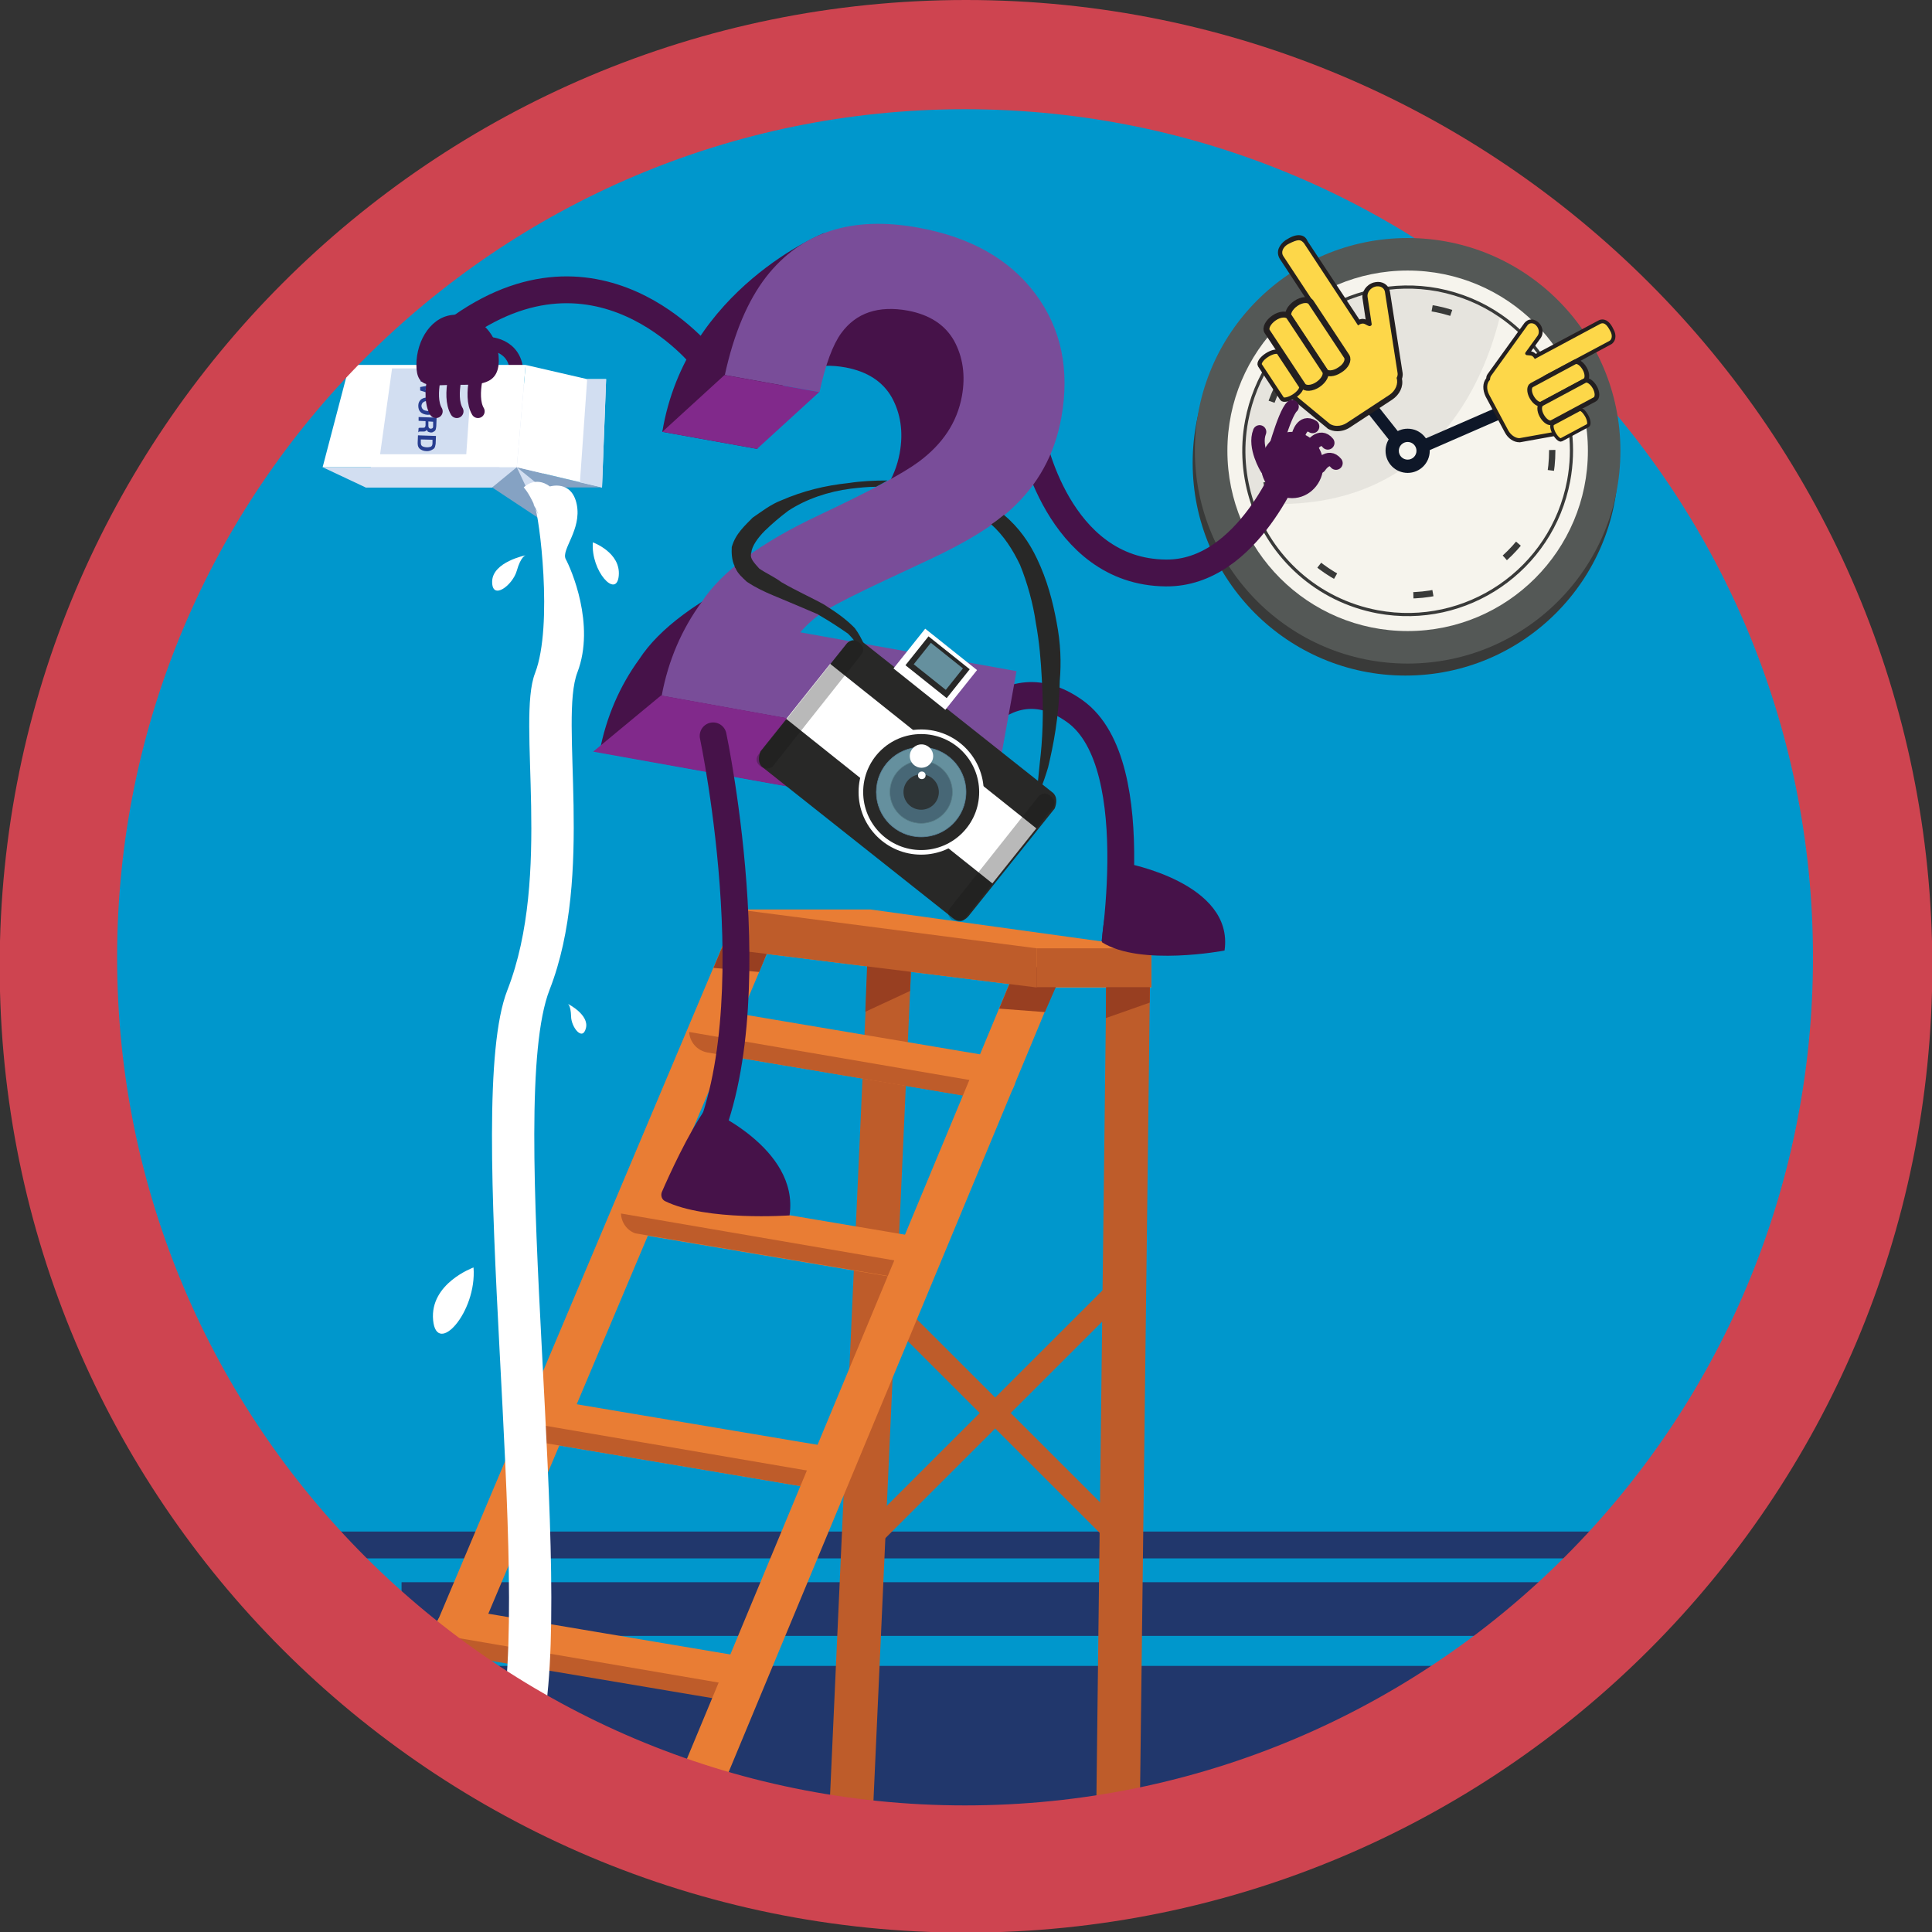 <?xml version="1.0" encoding="utf-8"?>
<!-- Generator: Adobe Illustrator 18.1.1, SVG Export Plug-In . SVG Version: 6.00 Build 0)  -->
<svg version="1.1" id="Layer_1" xmlns="http://www.w3.org/2000/svg" xmlns:xlink="http://www.w3.org/1999/xlink" x="0px" y="0px"
	 viewBox="0 89.9 612 612.1" enable-background="new 0 89.9 612 612.1" xml:space="preserve">
<rect x="0" y="89.9" width="612" height="612.1" fill="#333333" stroke="none"/>
<g>
	<path id="_x2E_svg_2239_" fill="#0097CC" d="M597.4,396c0-160.9-130.5-291.4-291.4-291.4C145.1,104.6,14.6,235.1,14.6,396
		c0,160.9,130.5,291.4,291.4,291.4C466.9,687.4,597.4,556.9,597.4,396z"/>
	
		<line id="_x2E_svg_2219_" fill="none" stroke="#21376C" stroke-width="8.502" stroke-miterlimit="10" x1="99.8" y1="579.3" x2="530.4" y2="579.3"/>
	
		<line id="_x2E_svg_2218_" fill="none" stroke="#21376C" stroke-width="17.003" stroke-miterlimit="10" x1="127.2" y1="599.6" x2="503" y2="599.6"/>
	<path id="_x2E_svg_2217_" fill="#21376C" d="M127.2,617.6H503c0,0-118.3,58.9-193.4,58.9S127.2,617.6,127.2,617.6z"/>
	<path id="_x2E_svg_2216_" fill="none" stroke="#461249" stroke-width="4.251" stroke-linecap="round" stroke-miterlimit="10" d="
		M154,198.7c0,0,9.8-0.3,9.7,10"/>
	<g id="_x2E_svg_2215_">
		<path fill="#E97D34" d="M234.5,628.5c-0.4,0-0.8,0-1.2-0.1l-89.7-15.1c-3.8-0.6-6.3-4.2-5.7-8c0.6-3.8,4.2-6.3,8-5.7l89.7,15.1
			c3.8,0.6,6.3,4.2,5.7,8C240.8,626.1,237.8,628.5,234.5,628.5z"/>
	</g>
	<path id="_x2E_svg_2214_" fill="none" stroke="#461249" stroke-width="8.502" stroke-miterlimit="10" d="M301.7,330.1
		c0,0,15-31.9,38.8-14.9s11.2,83,11.2,83"/>
	<g id="_x2E_svg_2213_">
		<polygon fill="#BE5C2A" points="354.9,582 270.7,497.9 275.6,493 359.8,577.1 		"/>
	</g>
	<g id="_x2E_svg_2212_">
		<path fill="#E97D34" d="M133.8,639.6c-0.9,0-1.8-0.2-2.7-0.5c-3.5-1.5-5.2-5.5-3.7-9.1l104.2-246.9c1.5-3.5,5.5-5.2,9.1-3.7
			c3.5,1.5,5.2,5.5,3.7,9.1L140.2,635.4C139.1,638,136.5,639.6,133.8,639.6z"/>
	</g>
	<g id="_x2E_svg_2211_">
		<path fill="#BE5C2A" d="M364.3,398.9l-0.1,8.6l-3.2,261.2c0,3.8-3.1,6.8-6.9,6.8c0,0,0,0-0.1,0c-3.8-0.1-6.8-3.2-6.8-7.1
			l3.1-256.1l0.1-13.7c0.1-3.8,3.1-6.8,6.9-6.8h0.1C361.3,391.9,364.4,395,364.3,398.9z"/>
	</g>
	<g id="_x2E_svg_2210_">
		<path fill="#E97D34" d="M269.6,556.3c-0.1,0.6-0.3,1.2-0.6,1.7c-1,2.5-3.6,4.1-6.3,4.1c-0.3,0-0.8-0.1-1.1-0.1l-89.7-15.1
			c-3.3-0.5-5.6-3.3-5.8-6.5c0-0.5,0-0.9,0.1-1.4c0.7-3.7,4.3-6.2,8-5.7l89.7,15.1C267.7,548.9,270.2,552.5,269.6,556.3z"/>
	</g>
	<path id="_x2E_svg_2209_" fill="#BE5C2A" d="M236.5,624.4c-1,2.5-3.6,4.1-6.3,4.1c-0.3,0-0.8-0.1-1.1-0.1l-89.7-15.1
		c-3.3-0.5-5.6-3.3-5.8-6.5L236.5,624.4z"/>
	<path id="_x2E_svg_2208_" fill="#BE5C2A" d="M269,558c-1,2.5-3.6,4.1-6.3,4.1c-0.3,0-0.8-0.1-1.1-0.1l-89.7-15.1
		c-3.3-0.5-5.6-3.3-5.8-6.5L269,558z"/>
	<g id="_x2E_svg_2207_">
		<path fill="#BE5C2A" d="M269.4,675.5c-0.1,0-0.2,0-0.3,0c-3.8-0.2-6.8-3.4-6.6-7.2l12.7-280.6c0.2-3.8,3.7-6.7,7.2-6.6
			c3.8,0.2,6.8,3.4,6.6,7.2l-12.7,280.6C276.2,672.6,273.1,675.5,269.4,675.5z"/>
	</g>
	<g id="_x2E_svg_2206_">
		<path fill="#E97D34" d="M296.4,489.7c-0.1,0.6-0.3,1.1-0.5,1.6c-0.8,2.1-2.8,3.7-5.1,4.1c-0.2,0.1-0.4,0.1-0.7,0.1
			c-0.3,0-0.8-0.1-1.1-0.1c-0.2,0.1-0.3,0-0.5,0l-86-14.5c-0.4-0.1-0.9-0.2-1.2-0.3c-2.7-0.9-4.5-3.5-4.6-6.3c0-0.4,0-0.9,0.1-1.4
			c0.7-3.7,4.2-6.3,8-5.7l86,14.5C294.5,482.4,297.1,485.9,296.4,489.7z"/>
	</g>
	<path id="_x2E_svg_2205_" fill="#BE5C2A" d="M296.4,491.4c-0.9,2.2-3.1,3.8-5.6,4c-0.2,0.1-0.4,0.1-0.7,0.1c-0.3,0-0.8-0.1-1.1-0.1
		l-87.7-14.8c-2.7-0.9-4.5-3.5-4.6-6.3l99.1,17L296.4,491.4z"/>
	<g id="_x2E_svg_2204_">
		<path fill="#E97D34" d="M321.6,432.6c-0.6,3.4-3.5,5.8-6.8,5.8h-0.4c-0.3,0-0.5,0-0.8-0.1l-89.6-15c-3.3-0.6-5.6-3.3-5.8-6.5
			c0-0.4,0-0.9,0.1-1.4c0.6-3.7,4.2-6.3,8-5.7l89.6,15.1C319.8,425.2,322.3,428.8,321.6,432.6z"/>
	</g>
	<path id="_x2E_svg_2203_" fill="#BE5C2A" d="M320.5,434.3c-1,2.4-3.4,4-6,4.1h-0.3c-0.3,0-0.8-0.1-1.1-0.1l-89-15
		c-3.3-0.6-5.6-3.3-5.8-6.5L320.5,434.3z"/>
	<g id="_x2E_svg_2202_">
		<path fill="#E97D34" d="M217.9,671.2c-0.9,0-1.8-0.2-2.7-0.5c-3.5-1.5-5.2-5.5-3.7-9L322,396.1c1.5-3.5,5.5-5.2,9-3.7
			c3.5,1.5,5.2,5.5,3.7,9L224.3,666.9C223.2,669.6,220.6,671.2,217.9,671.2z"/>
	</g>
	<polygon id="_x2E_svg_2201_" fill="#E97D34" points="228.6,390.3 328.4,402.7 364.7,402.7 364.7,390.3 275.8,378 233.7,378 	"/>
	<polygon id="_x2E_svg_2200_" fill="#983F21" points="243.6,390.3 240.5,397.8 226,396.5 230.9,384.8 	"/>
	<path id="_x2E_svg_2199_" fill="#983F21" d="M364.3,398.9l-0.1,8.6l-13.9,4.9l0.1-13.7c0.1-3.8,3.1-6.8,6.9-6.8h0.1
		C361.3,391.9,364.4,395,364.3,398.9z"/>
	<path id="_x2E_svg_2198_" fill="#983F21" d="M288.6,395.4l-0.3,8.4l-14.2,6.6l0.6-15.2c0.1-3.8,3.1-6.8,6.9-6.8h0.1
		C285.6,388.4,288.7,391.5,288.6,395.4z"/>
	<polygon id="_x2E_svg_2197_" fill="#983F21" points="331,410.5 316.5,409.4 322,396.1 337.1,396.5 	"/>
	<rect id="_x2E_svg_2196_" x="328.4" y="390.3" fill="#BE5C2A" width="36.3" height="12.3"/>
	<polygon id="_x2E_svg_2195_" fill="#BE5C2A" points="328.4,402.7 228.6,390.3 233.7,378 328.4,390.3 	"/>
	<g id="_x2E_svg_2194_">
		<polygon fill="#BE5C2A" points="275.6,582 270.7,577.1 354.9,493 359.8,497.9 		"/>
	</g>
	<path id="_x2E_svg_2193_" fill="#461249" d="M356.5,363.3c0,0,34.5,6.2,31.4,27.7c0,0-26.6,5.1-38.8-2.6
		C349,388.4,349.4,373.1,356.5,363.3z"/>
	<path id="_x2E_svg_2192_" fill="none" stroke="#461249" stroke-width="8.502" stroke-miterlimit="10" d="M223.1,203.8
		c0,0-34.5-44.5-81.3-7.2"/>
	<polygon id="_x2E_svg_2191_" fill="#D2DEF1" points="171.6,244.3 115.8,244.3 124.3,211.9 175,211.9 	"/>
	<polygon id="_x2E_svg_2190_" fill="#FFFFFF" points="163.7,237.9 102.2,237.9 110.7,205.5 166.5,205.5 	"/>
	<polygon id="_x2E_svg_2189_" fill="#D2DEF1" points="115.8,244.3 102.2,237.9 158,237.9 171.6,244.3 	"/>
	<polygon id="_x2E_svg_2188_" fill="#D2DEF1" points="158,237.9 171.6,254.7 171.6,244.3 	"/>
	<polygon id="_x2E_svg_2187_" fill="#85A2C3" points="171.6,254.7 155.9,244.3 163.7,237.9 	"/>
	<polygon id="_x2E_svg_2186_" fill="#85A2C3" points="163.7,237.9 190.7,244.3 171.6,244.3 	"/>
	<path id="_x2E_svg_2185_" fill="#FFFFFF" d="M157.9,639.9c11.5-47.6-11.5-199.7,2.8-236.3s2.9-85.4,8.8-100.5
		c5.8-15.1,1.3-50.2-0.2-53.1c-1.6-2.9,3.3,7.4,0,0c-2-4.4-3.4-5.7-3.4-5.7s3.6-3.8,8.3-0.3c0,0,6.9-2.2,8.5,5.7
		c1.6,8-5,14.3-3.5,17.3c1.6,2.9,9.5,20.7,3.7,35.9c-5.8,15.1,5.5,63.9-8.8,100.5s8.7,188.8-2.8,236.3"/>
	<polygon id="_x2E_svg_2184_" fill="#FFFFFF" points="163.7,237.9 166.5,205.5 186,210 192,210 190.7,244.3 	"/>
	<polygon id="_x2E_svg_2183_" fill="#D2DEF1" points="186,210 183.7,242.7 190.7,244.3 192,210 	"/>
	<polygon id="_x2E_svg_2182_" fill="#D2DEF1" points="124.2,206.6 120.4,233.8 147.7,233.8 149.6,206.6 	"/>
	<g id="_x2E_svg_2181_">
		<path fill="#273D90" d="M138.8,209.4l-3.3,0.6l-0.9,0.1l0.9,0.2l3.3,0.8l0,1.3l-3.3,0.6l-0.9,0.1l0.9,0.2l3.3,0.9l0,1.2l-5.7-1.8
			l0-1.1l3.4-0.6l1.1-0.2l-1.1-0.2l-3.3-0.8l0-1.1l5.8-1.4L138.8,209.4z"/>
		<path fill="#273D90" d="M133.1,220.3c-0.4-0.4-0.6-1.1-0.6-1.9c0-0.8,0.3-1.4,0.7-1.8c0.6-0.6,1.4-0.8,2.4-0.8c1,0,1.8,0.4,2.3,1
			c0.4,0.4,0.6,1.1,0.6,1.9c0,0.8-0.3,1.4-0.7,1.8c-0.5,0.6-1.3,0.8-2.4,0.8C134.4,221.2,133.6,220.9,133.1,220.3z M134,219.6
			c0.3,0.3,0.8,0.4,1.5,0.5c0.6,0,1.1-0.1,1.5-0.4c0.4-0.3,0.5-0.6,0.6-1.1c0-0.5-0.1-0.9-0.5-1.2c-0.3-0.3-0.8-0.5-1.5-0.5
			c-0.6,0-1.1,0.1-1.5,0.4c-0.4,0.3-0.5,0.6-0.6,1.1C133.5,218.9,133.7,219.3,134,219.6z"/>
		<path fill="#273D90" d="M138,226c-0.1,0.2-0.2,0.4-0.4,0.5c-0.2,0.1-0.3,0.2-0.5,0.3c-0.2,0.1-0.4,0.1-0.6,0.1
			c-0.3,0-0.5-0.1-0.8-0.2c-0.3-0.1-0.4-0.4-0.5-0.7c-0.1,0.3-0.3,0.4-0.5,0.5c-0.2,0.1-0.5,0.1-0.9,0.1l-0.4,0c-0.3,0-0.4,0-0.5,0
			c-0.1,0-0.3,0.1-0.3,0.2l-0.1,0l0.1-1.3c0.1,0,0.2-0.1,0.3-0.1c0.2,0,0.3,0,0.5,0l0.5,0c0.4,0,0.6,0,0.7-0.2
			c0.1-0.1,0.2-0.3,0.2-0.7l0-1.2l-2.2-0.1l0-1.2l5.7,0.2l-0.1,2.7C138.1,225.5,138.1,225.8,138,226z M137.2,223.5l-1.5-0.1l0,1.3
			c0,0.3,0,0.4,0.1,0.6c0.1,0.2,0.3,0.4,0.6,0.4c0.3,0,0.6-0.1,0.7-0.3c0.1-0.1,0.1-0.3,0.1-0.5L137.2,223.5z"/>
		<path fill="#273D90" d="M137.8,231.4c-0.1,0.4-0.4,0.7-0.8,0.9c-0.3,0.2-0.6,0.3-0.9,0.4c-0.3,0.1-0.6,0.1-0.9,0.1
			c-0.8,0-1.4-0.2-1.9-0.5c-0.7-0.4-1-1.1-1-2l0.1-2.5l5.7,0.2l-0.1,2.5C137.9,230.9,137.9,231.1,137.8,231.4z M137,229.2l-3.7-0.1
			l0,1.1c0,0.6,0.2,1,0.8,1.2c0.3,0.1,0.7,0.2,1.1,0.2c0.6,0,1-0.1,1.3-0.2c0.3-0.2,0.5-0.5,0.5-1.1L137,229.2z"/>
	</g>
	<path id="_x2E_svg_2229_" fill="#CE4450" d="M-0.1,396c0,169,137,306.1,306.1,306.1S612.1,565,612.1,396
		c0-169-137-306.1-306.1-306.1S-0.1,227-0.1,396z M37.1,393.2c0-148.4,120.3-268.7,268.6-268.7s268.6,120.3,268.6,268.7
		c0,148.4-120.3,268.6-268.6,268.6S37.1,541.5,37.1,393.2z"/>
	<g id="_x2E_svg_2180_">
		<circle fill="#393A39" cx="445.2" cy="236.5" r="67.4"/>
		<circle fill="#545856" cx="445.9" cy="232.7" r="67.4"/>
		<circle fill="#F6F4ED" cx="445.9" cy="232.7" r="57.1"/>
		<path opacity="0.1" fill="#545856" d="M475.2,189.9c-4.8,20-21.9,64.1-78.5,59.3c-2.7-8.1-3.5-17-1.8-26
			c5.3-28.2,32.4-46.7,60.5-41.5C462.8,183.1,469.5,185.9,475.2,189.9z"/>
		<path fill="none" stroke="#393A39" stroke-miterlimit="10" d="M496.9,242.2c-5.3,28.2-32.4,46.7-60.5,41.5
			c-19.2-3.6-33.9-17.3-39.7-34.5c-2.7-8.1-3.5-17-1.8-26c5.3-28.2,32.4-46.7,60.5-41.5c7.3,1.4,14,4.2,19.8,8.2
			C491.7,201.2,500.8,221.4,496.9,242.2z"/>
		<g>
			
				<circle fill="none" stroke="#393A39" stroke-width="2" stroke-miterlimit="10" stroke-dasharray="6.234,25.713" cx="445.9" cy="232.7" r="45.8"/>
		</g>
		<circle fill="#0E1728" cx="445.9" cy="232.7" r="7"/>
		<circle fill="#F6F4ED" cx="445.9" cy="232.7" r="2.8"/>
		<g>
			
				<rect x="463.1" y="209.6" transform="matrix(0.4 0.917 -0.917 0.4 485.249 -291.354)" fill="#0E1728" width="3.9" height="30.3"/>
		</g>
		<g>
			
				<rect x="417.7" y="215.2" transform="matrix(0.621 0.784 -0.784 0.621 334.221 -257.221)" fill="#0E1728" width="30.9" height="3.9"/>
		</g>
		<g>
			<g>
				<path fill="#FDD749" d="M423.6,225.7c-0.9,0-1.8-0.2-2.6-0.7l-0.1,0l-12.7-10.5c-1.2-0.8-2-2-2-3.5c0-1.9,1.1-3.8,2.9-5l13.6-9
					l-16.8-25.4c-1-1.5-0.3-3.6,1.6-4.8c1.5-1,2.8-1.5,3.8-1.5c1.4,0,2.1,1,2.3,1.4l16.7,25.4c0.5-0.2,0.9-0.3,1.3-0.3
					c0.6,0,1.1,0.3,1.6,0.5c0.1,0.1,0.3,0.2,0.4,0.2l-1.3-8.2c-0.3-1.7,1-3.5,2.9-4.1c0.4-0.1,0.8-0.2,1.1-0.2c1.5,0,2.8,1,3,2.4
					l4,25.7c0.1,0.6,0,1.2-0.2,1.8c0.6,2.1-0.5,4.6-2.7,6l-13.4,8.8C426.1,225.3,424.8,225.7,423.6,225.7L423.6,225.7z"/>
				<path fill="#231F20" d="M411.4,166c0.8,0,1.3,0.5,1.7,1l17.1,26l0.1-0.1c0.6-0.4,1-0.5,1.4-0.5c0.7,0,1.1,0.5,2,0.8
					c0.1,0,0.1,0,0.2,0c0.3,0,0.7-0.3,0.6-0.7l-1.3-8.6c-0.2-1.3,0.9-2.8,2.4-3.2c0.3-0.1,0.6-0.1,0.9-0.1c1.1,0,2,0.7,2.2,1.7
					l4,25.7c0.1,0.5,0,1.1-0.3,1.6c0.6,1.8-0.3,4.1-2.3,5.4l-13.4,8.8c-1,0.7-2.1,1-3.2,1c-0.8,0-1.5-0.2-2.2-0.6l-12.7-10.5
					c-2.6-1.5-2.1-5.3,0.8-7.2l14.3-9.4l-17.2-26.1c-0.8-1.2-0.1-2.8,1.4-3.7C409.6,166.4,410.7,166,411.4,166 M411.4,164.4
					L411.4,164.4c-1.2,0-2.5,0.5-4.2,1.6c-1,0.7-1.7,1.6-2.1,2.5c-0.5,1.2-0.3,2.4,0.3,3.4l16.3,24.8l-13,8.6
					c-2,1.4-3.3,3.5-3.2,5.7c0,1.7,0.9,3.2,2.3,4.1l12.6,10.4l0.1,0.1l0.1,0.1c0.9,0.5,1.9,0.8,3,0.8c1.4,0,2.8-0.4,4-1.2l13.4-8.8
					c2.4-1.6,3.6-4.2,3.1-6.6c0.2-0.6,0.3-1.3,0.2-1.9l-4-25.7c-0.3-1.8-1.8-3.1-3.8-3.1c-0.5,0-0.9,0.1-1.4,0.2
					c-2.3,0.7-3.8,2.9-3.5,5l1,6.7c-0.3-0.1-0.6-0.2-1-0.2c-0.3,0-0.6,0.1-1,0.2l-16.4-24.8C413.7,165,412.7,164.4,411.4,164.4
					L411.4,164.4z"/>
			</g>
			<g>
				<path fill="#FDD749" stroke="#231F20" stroke-width="1.883" stroke-miterlimit="10" d="M424.4,207.1c-1.9,1.3-4.1,1.4-4.8,0.3
					l-11.3-17.1c-0.7-1.1,0.3-3,2.2-4.3s4.1-1.4,4.8-0.3l11.3,17.1C427.3,204,426.4,205.9,424.4,207.1z"/>
			</g>
			<g>
				<path fill="#FDD749" stroke="#231F20" stroke-width="1.883" stroke-miterlimit="10" d="M417.5,211.7c-1.9,1.3-4.1,1.4-4.8,0.3
					l-11.3-17.1c-0.7-1.1,0.3-3,2.2-4.3c1.9-1.3,4.1-1.4,4.8-0.3l11.3,17.1C420.4,208.5,419.4,210.4,417.5,211.7z"/>
			</g>
			<g>
				<path fill="#FDD749" stroke="#231F20" stroke-width="1.377" stroke-miterlimit="10" d="M409.9,215.4c-1.7,1.1-3.4,1.4-3.8,0.8
					l-7-10.6c-0.4-0.7,0.5-2.1,2.2-3.2c1.7-1.1,3.4-1.4,3.8-0.8l7,10.6C412.6,212.8,411.6,214.3,409.9,215.4z"/>
			</g>
		</g>
		<g>
			<g>
				<path fill="#FDD749" d="M481.3,229.4c-1.5,0-3.1-1.1-4-2.7l-6.1-11.4c-1-1.9-0.9-4,0.2-5.2c0-0.5,0.2-0.9,0.4-1.3l11.6-16.1
					c0.4-0.5,1-0.8,1.7-0.8c0.7,0,1.4,0.3,2,0.9c1.1,1.1,1.3,2.9,0.6,4l-3.7,5.2c0.2,0,0.3,0,0.4,0c0.8,0,1.4,0.1,2,1l20.2-10.8
					c0.2-0.1,0.6-0.3,1.1-0.3c1.1,0,2,0.9,3.1,2.8c0.9,1.6,0.6,3.3-0.6,4l-20.3,10.9l6.2,11.7c0.9,1.6,0.9,3.4,0.1,4.7
					c-0.6,0.9-1.5,1.5-2.6,1.5L481.3,229.4L481.3,229.4z"/>
				<path fill="#231F20" d="M507.6,192.3c0.7,0,1.5,0.5,2.5,2.5c0.7,1.2,0.6,2.6-0.3,3.1L489,209l6.5,12.2c1.4,2.5,0.4,5.3-1.9,5.3
					l-12.3,2.2c0,0,0,0,0,0c-1.3,0-2.7-1-3.5-2.4l-6.1-11.4c-0.9-1.7-0.8-3.7,0.3-4.7c0-0.4,0.1-0.9,0.3-1.2l11.6-16.1
					c0.3-0.4,0.7-0.6,1.2-0.6c0.5,0,1.1,0.2,1.5,0.7c0.9,0.9,1.1,2.3,0.5,3.2l-3.9,5.4c-0.2,0.3,0,0.7,0.4,0.8
					c1.2,0.2,1.7-0.2,2.5,1.1l0.1,0.1l20.7-11.1C507.1,192.4,507.3,192.3,507.6,192.3 M507.6,191.1c-0.5,0-0.9,0.1-1.4,0.4
					L486.5,202c-0.5-0.5-1-0.7-1.5-0.8l3.1-4.3c0.9-1.3,0.7-3.4-0.6-4.7c-0.7-0.7-1.5-1.1-2.4-1.1c-0.9,0-1.6,0.4-2.2,1.1
					l-11.6,16.1c-0.3,0.4-0.5,0.9-0.5,1.4c-1.2,1.5-1.2,3.7-0.2,5.8l6.1,11.4c1,1.9,2.8,3.1,4.6,3.1h0.1l0.1,0l12.2-2.2
					c1.3,0,2.4-0.7,3-1.8c0.9-1.5,0.8-3.5-0.1-5.3l-6-11.1l19.7-10.6c1.5-0.8,1.9-2.9,0.8-4.8C510.4,192.7,509.3,191.1,507.6,191.1
					L507.6,191.1z"/>
			</g>
			<g>
				<path fill="#FDD749" stroke="#231F20" stroke-width="1.471" stroke-miterlimit="10" d="M485.2,215.7c0.9,1.6,2.3,2.6,3.2,2.1
					l13.6-7.3c0.9-0.5,0.9-2.2,0-3.8c-0.9-1.6-2.3-2.6-3.2-2.1l-13.6,7.3C484.3,212.4,484.3,214.1,485.2,215.7z"/>
			</g>
			<g>
				<path fill="#FDD749" stroke="#231F20" stroke-width="1.471" stroke-miterlimit="10" d="M488.4,221.6c0.9,1.6,2.3,2.6,3.2,2.1
					l13.6-7.3c0.9-0.5,0.9-2.2,0-3.8c-0.9-1.6-2.3-2.6-3.2-2.1l-13.6,7.3C487.5,218.3,487.5,220,488.4,221.6z"/>
			</g>
			<g>
				<path fill="#FDD749" stroke="#231F20" stroke-width="1.076" stroke-miterlimit="10" d="M492.3,227.2c0.8,1.4,1.8,2.3,2.3,2
					l8.4-4.5c0.5-0.3,0.4-1.7-0.4-3.1c-0.8-1.4-1.8-2.3-2.3-2l-8.4,4.5C491.4,224.4,491.5,225.7,492.3,227.2z"/>
			</g>
		</g>
	</g>
	<path id="_x2E_svg_2179_" fill="#FFFFFF" d="M187.8,261.7c0,0,8.9,3.2,8.2,10.6S187.1,270.8,187.8,261.7z"/>
	<path id="_x2E_svg_2174_" fill="none" stroke="#461249" stroke-width="8.502" stroke-miterlimit="10" d="M326.8,228.1
		c0,0,8,43,42.5,43.3c26.3,0.3,39.7-35.9,39.7-35.9"/>
	<path id="_x2E_svg_2157_" fill="#FFFFFF" d="M150,491.4c0,0-13.9,5-12.8,16.7C138.3,519.7,151.1,505.6,150,491.4z"/>
	<path id="_x2E_svg_2156_" fill="#FFFFFF" d="M166.5,265.8c0,0-10.5,2.1-10.6,8.3c-0.1,6.2,6.5,1.2,7.8-3.4S166.5,265.8,166.5,265.8
		z"/>
	<path id="_x2E_svg_2155_" fill="#FFFFFF" d="M179.9,407.9c0,0,6.8,3.4,5.7,7.7c-1.1,4.3-4.7-0.4-4.7-3.8
		C180.8,408.4,179.9,407.9,179.9,407.9z"/>
	<g id="_x2E_svg_2154_">
		<g>
			<path fill="#461249" d="M202.5,298.7c6.3-9.7,18.7-18.9,37.2-27.6c16.1-7.6,26.6-13.2,31.6-16.9c7.7-5.7,12.2-12.6,13.7-20.8
				c1.2-6.6,0.3-12.5-2.5-17.6c-2.9-5.1-7.8-8.2-14.6-9.5c-9.4-1.7-16.4,0.7-21.1,7.1c-2.7,3.7-5,9.9-6.9,18.7l-30-5.4
				c2.9-13.3,7.3-23.6,13.1-31.1c11.1-14.2,27.1-19.4,48.1-15.6c16.6,3,29,10,37.2,21c8.2,11,10.9,24,8.2,39.2
				c-2.1,11.6-14.6,10.6-23.1,18.4c-5.6,5.2-30,9.9-41.7,15.4l-9.8,17.9c-8.7,4.1,3.9,7,0.6,8.9c-3.3,1.9-6.2,4.4-8.7,7.3l68.5,12.3
				l-4.9,27.2l-107.5-19.4C192,317.1,196.3,307.2,202.5,298.7z"/>
		</g>
		<path fill="#461249" d="M261.1,163.7c0,0-43.8,17.6-51.3,63l23.5,1.5L261.1,163.7z"/>
		<g>
			<path fill="#794D99" d="M222.2,280.7c6.3-9.7,18.7-18.9,37.2-27.6c16.1-7.6,26.6-13.2,31.6-16.9c7.7-5.7,12.2-12.6,13.7-20.8
				c1.2-6.6,0.3-12.5-2.5-17.6c-2.9-5.1-7.8-8.2-14.6-9.5c-9.4-1.7-16.4,0.7-21.1,7.1c-2.7,3.7-5,9.9-6.9,18.7l-30-5.4
				c2.9-13.3,7.3-23.6,13.1-31.1c11.1-14.2,27.1-19.4,48.1-15.6c16.6,3,29,10,37.2,21c8.2,11,10.9,24,8.2,39.2
				c-2.1,11.6-7.4,21.3-16,29.1c-5.6,5.2-14.3,10.5-26.1,16l-13.9,6.5c-8.7,4.1-14.7,7.1-18,9.1c-3.3,1.9-6.2,4.4-8.7,7.3l68.5,12.3
				l-4.9,27.2l-107.5-19.4C211.7,299,216,289.2,222.2,280.7z"/>
		</g>
		<polygon fill="#81298B" points="259.5,214.1 239.8,232.1 209.8,226.7 229.5,208.7 		"/>
		<polygon fill="#81298B" points="317,329.6 297.2,347.6 187.9,328 209.4,310.2 		"/>
	</g>
	<path id="_x2E_svg_2153_" fill="none" stroke="#461249" stroke-width="8.502" stroke-linecap="round" stroke-miterlimit="10" d="
		M225.9,323c0,0,19.9,93.9-6.3,136.7"/>
	<path id="_x2E_svg_2152_" fill="#461249" d="M223.6,441c0,0,29.7,12.4,26.5,33.9c0,0-26.3,1.9-39.4-4.5c-1.1-0.5-1.5-1.9-1-3
		C211.9,462.3,218,448.9,223.6,441z"/>
	<path id="_x2E_svg_2151_" fill="#461249" d="M158,204c0,8-6.1,7.8-13.6,7.8s-12.5,1.7-12.5-6.3c0-8,5-15.9,12.5-15.9
		S158,196,158,204z"/>
	<path id="_x2E_svg_2150_" fill="none" stroke="#461249" stroke-width="4.251" stroke-linecap="round" stroke-miterlimit="10" d="
		M152.1,204.7c0,0-3.7,10.4-0.7,15.5"/>
	<path id="_x2E_svg_2149_" fill="none" stroke="#461249" stroke-width="4.251" stroke-linecap="round" stroke-miterlimit="10" d="
		M145.4,204.7c0,0-3.7,10.4-0.7,15.5"/>
	<path id="_x2E_svg_2148_" fill="none" stroke="#461249" stroke-width="4.251" stroke-linecap="round" stroke-miterlimit="10" d="
		M138.8,204.7c0,0-3.7,10.4-0.7,15.5"/>
	<ellipse id="_x2E_svg_2147_" fill="#461249" cx="409.3" cy="237.2" rx="9.9" ry="10.5"/>
	<path id="_x2E_svg_2146_" fill="none" stroke="#461249" stroke-width="4.251" stroke-linecap="round" stroke-miterlimit="10" d="
		M402.7,236.5c0,0,4-15.5,6.6-17.8"/>
	<path id="_x2E_svg_2145_" fill="none" stroke="#461249" stroke-width="4.251" stroke-linecap="round" stroke-miterlimit="10" d="
		M411.3,227.7c0,0,1.2-4.8,4.5-2.7"/>
	<path id="_x2E_svg_2144_" fill="none" stroke="#461249" stroke-width="4.251" stroke-linecap="round" stroke-miterlimit="10" d="
		M415.4,231.3c0,0,2.7-4.2,5.2-1.1"/>
	<path id="_x2E_svg_2143_" fill="none" stroke="#461249" stroke-width="4.251" stroke-linecap="round" stroke-miterlimit="10" d="
		M418,237.7c0,0,2.7-4.2,5.2-1.1"/>
	<path id="_x2E_svg_2130_" fill="none" stroke="#461249" stroke-width="4.251" stroke-linecap="round" stroke-miterlimit="10" d="
		M401.2,238.2c0,0-4.1-6.7-2.2-11.5"/>
	<g id="_x2E_svg_5342_">
		<path fill="#282827" d="M268.9,242.9c3.9-0.6,8.1-0.8,12.2-0.8c-1.1,0.7-2.3,1.3-3.6,2c-2.7,0-5.4,0.3-8,0.6
			c-7.1,0.9-14.2,3.3-19.8,7c-2.8,2.1-5,4-7.4,6.3c-2.3,2.3-4.1,4.9-4.3,6.9c-0.1,0.2-0.1,0.3-0.1,0.5c-0.3,1.4,0.9,2.7,2.6,4.6
			c2,1.4,4.9,2.7,7,4.3c4.8,2.8,9.4,4.8,13.7,7.2c0.5,0.3,1,0.7,1.5,1c3.2,2,6.1,4.3,8.1,6.4c1.4,1.9,2.2,3.6,2.8,4.9
			c0.4,0.8,0.7,1.4,0.9,2c0.7,1.6,0.2,2.7,0.2,2.7l-0.3,0.6c0,0,0,0-0.5-0.3c0,0-0.3-0.8-1-2.4c-0.4-0.9-0.9-2-2-3.1
			c-0.5-0.8-1.3-1.7-2.3-2.7c-2.6-1.8-5.6-3.8-9.4-6c0-0.1-0.1-0.1-0.1-0.1c-4-1.7-8.6-3.7-14.2-6c-2.8-1.2-5.1-2.2-8.3-4.3
			c-1.4-1.3-2.9-2.6-3.6-4.3c-0.2-0.2-0.3-0.4-0.3-0.7c-0.9-1.8-1-4.2-0.9-6c1.2-4.3,4.3-6.9,6.6-9.3c2.9-2,5.9-4.3,9.1-5.5
			C254.4,245.4,261.3,243.7,268.9,242.9z"/>
		<path fill="#282827" d="M328.4,341.6c0.1,0.3,0.1,0.4,0.1,0.4C328.4,342.2,328.3,342,328.4,341.6z"/>
		<path fill="#282827" d="M335.7,305.6c-0.2,11.4-2.1,20.7-3.7,27.4c-1.6,5.4-3.1,8.8-3.6,8.6c0,0,0.3-3.8,1-10.3
			c0.8-6.4,1.3-15.6,0.6-26.6c-0.3-5.5-0.7-11.1-1.9-17.6c-0.8-5.8-2.7-12.7-5-18.3c-2.3-4.8-5.1-9.2-9.1-12.8c1.4-0.9,2.8-2,4-3
			c4.7,3.9,8.1,8.8,10.5,13.9c3.2,6.7,5,13.5,6.2,20.1C336,293.7,336.2,299.8,335.7,305.6z"/>
	</g>
	<g id="_x2E_svg_2128_">
		<path id="_x2E_svg_5338_" fill="#282827" d="M301.8,380.7l-60.3-47.8c-1.4-1.2-1.3-3.2-0.6-5l27.3-34.1c1.2-1.4,3.2-1.3,5-0.6
			l60.3,47.8c1.4,1.2,1.3,3.2,0.6,5l-27.3,34.1C305.1,382.1,303.2,381.9,301.8,380.7z"/>
		
			<rect id="_x2E_svg_5337_" x="247" y="323.6" transform="matrix(0.782 0.624 -0.624 0.782 271.747 -106.993)" fill="#FFFFFF" width="83.5" height="22.3"/>
		<path id="_x2E_svg_5336_" opacity="0.3" fill="#171717" enable-background="new    " d="M301.5,381.2L301.5,381.2
			c-1.4-1.2-1.6-2.6-0.2-4.1l27.5-34.7c1.3-1.4,2.6-1.6,4.1-0.2l0,0c1.4,1.2,1.6,2.6,0.2,4.1l-27.6,34.7
			C305.1,382.1,303.2,381.9,301.5,381.2z"/>
		<path id="_x2E_svg_5335_" opacity="0.3" fill="#171717" enable-background="new    " d="M240.8,332.6L240.8,332.6
			c-1.4-1.2-1.6-2.6-0.2-4.1l27.6-34.7c1.2-1.4,2.6-1.6,4.1-0.2l0,0c1.4,1.2,1.6,2.6,0.2,4.1L245,332.4
			C244.5,333.4,242.4,333.8,240.8,332.6z"/>
		
			<circle id="_x2E_svg_5334_" fill="#282827" stroke="#FFFFFF" stroke-width="1.456" stroke-miterlimit="10" cx="291.8" cy="340.8" r="19.1"/>
		
			<circle id="_x2E_svg_5333_" fill="#65909E" stroke="#568098" stroke-width="0.182" stroke-miterlimit="10" cx="291.8" cy="340.8" r="14.2"/>
		
			<circle id="_x2E_svg_5332_" fill="#476776" stroke="#577D86" stroke-width="0.182" stroke-miterlimit="10" cx="291.8" cy="340.8" r="9.9"/>
		<circle id="_x2E_svg_5331_" opacity="0.8" fill="#282827" enable-background="new    " cx="291.8" cy="340.8" r="5.6"/>
		<circle id="_x2E_svg_5330_" fill="#FFFFFF" cx="291.9" cy="329.4" r="3.7"/>
		<circle id="_x2E_svg_5329_" fill="#FFFFFF" cx="292" cy="335.5" r="1.2"/>
		
			<rect id="_x2E_svg_5328_" x="285.8" y="293.7" transform="matrix(0.782 0.624 -0.624 0.782 252.852 -118.96)" fill="#FFFFFF" width="21" height="16.1"/>
		
			<rect id="_x2E_svg_5327_" x="288.7" y="295.2" transform="matrix(0.782 0.624 -0.624 0.782 252.565 -119.518)" fill="#282827" width="16.7" height="11.7"/>
		
			<rect id="_x2E_svg_5326_" x="290.8" y="296.4" transform="matrix(0.782 0.624 -0.624 0.782 252.414 -119.726)" fill="#65909E" width="13" height="8.7"/>
	</g>
</g>
</svg>
